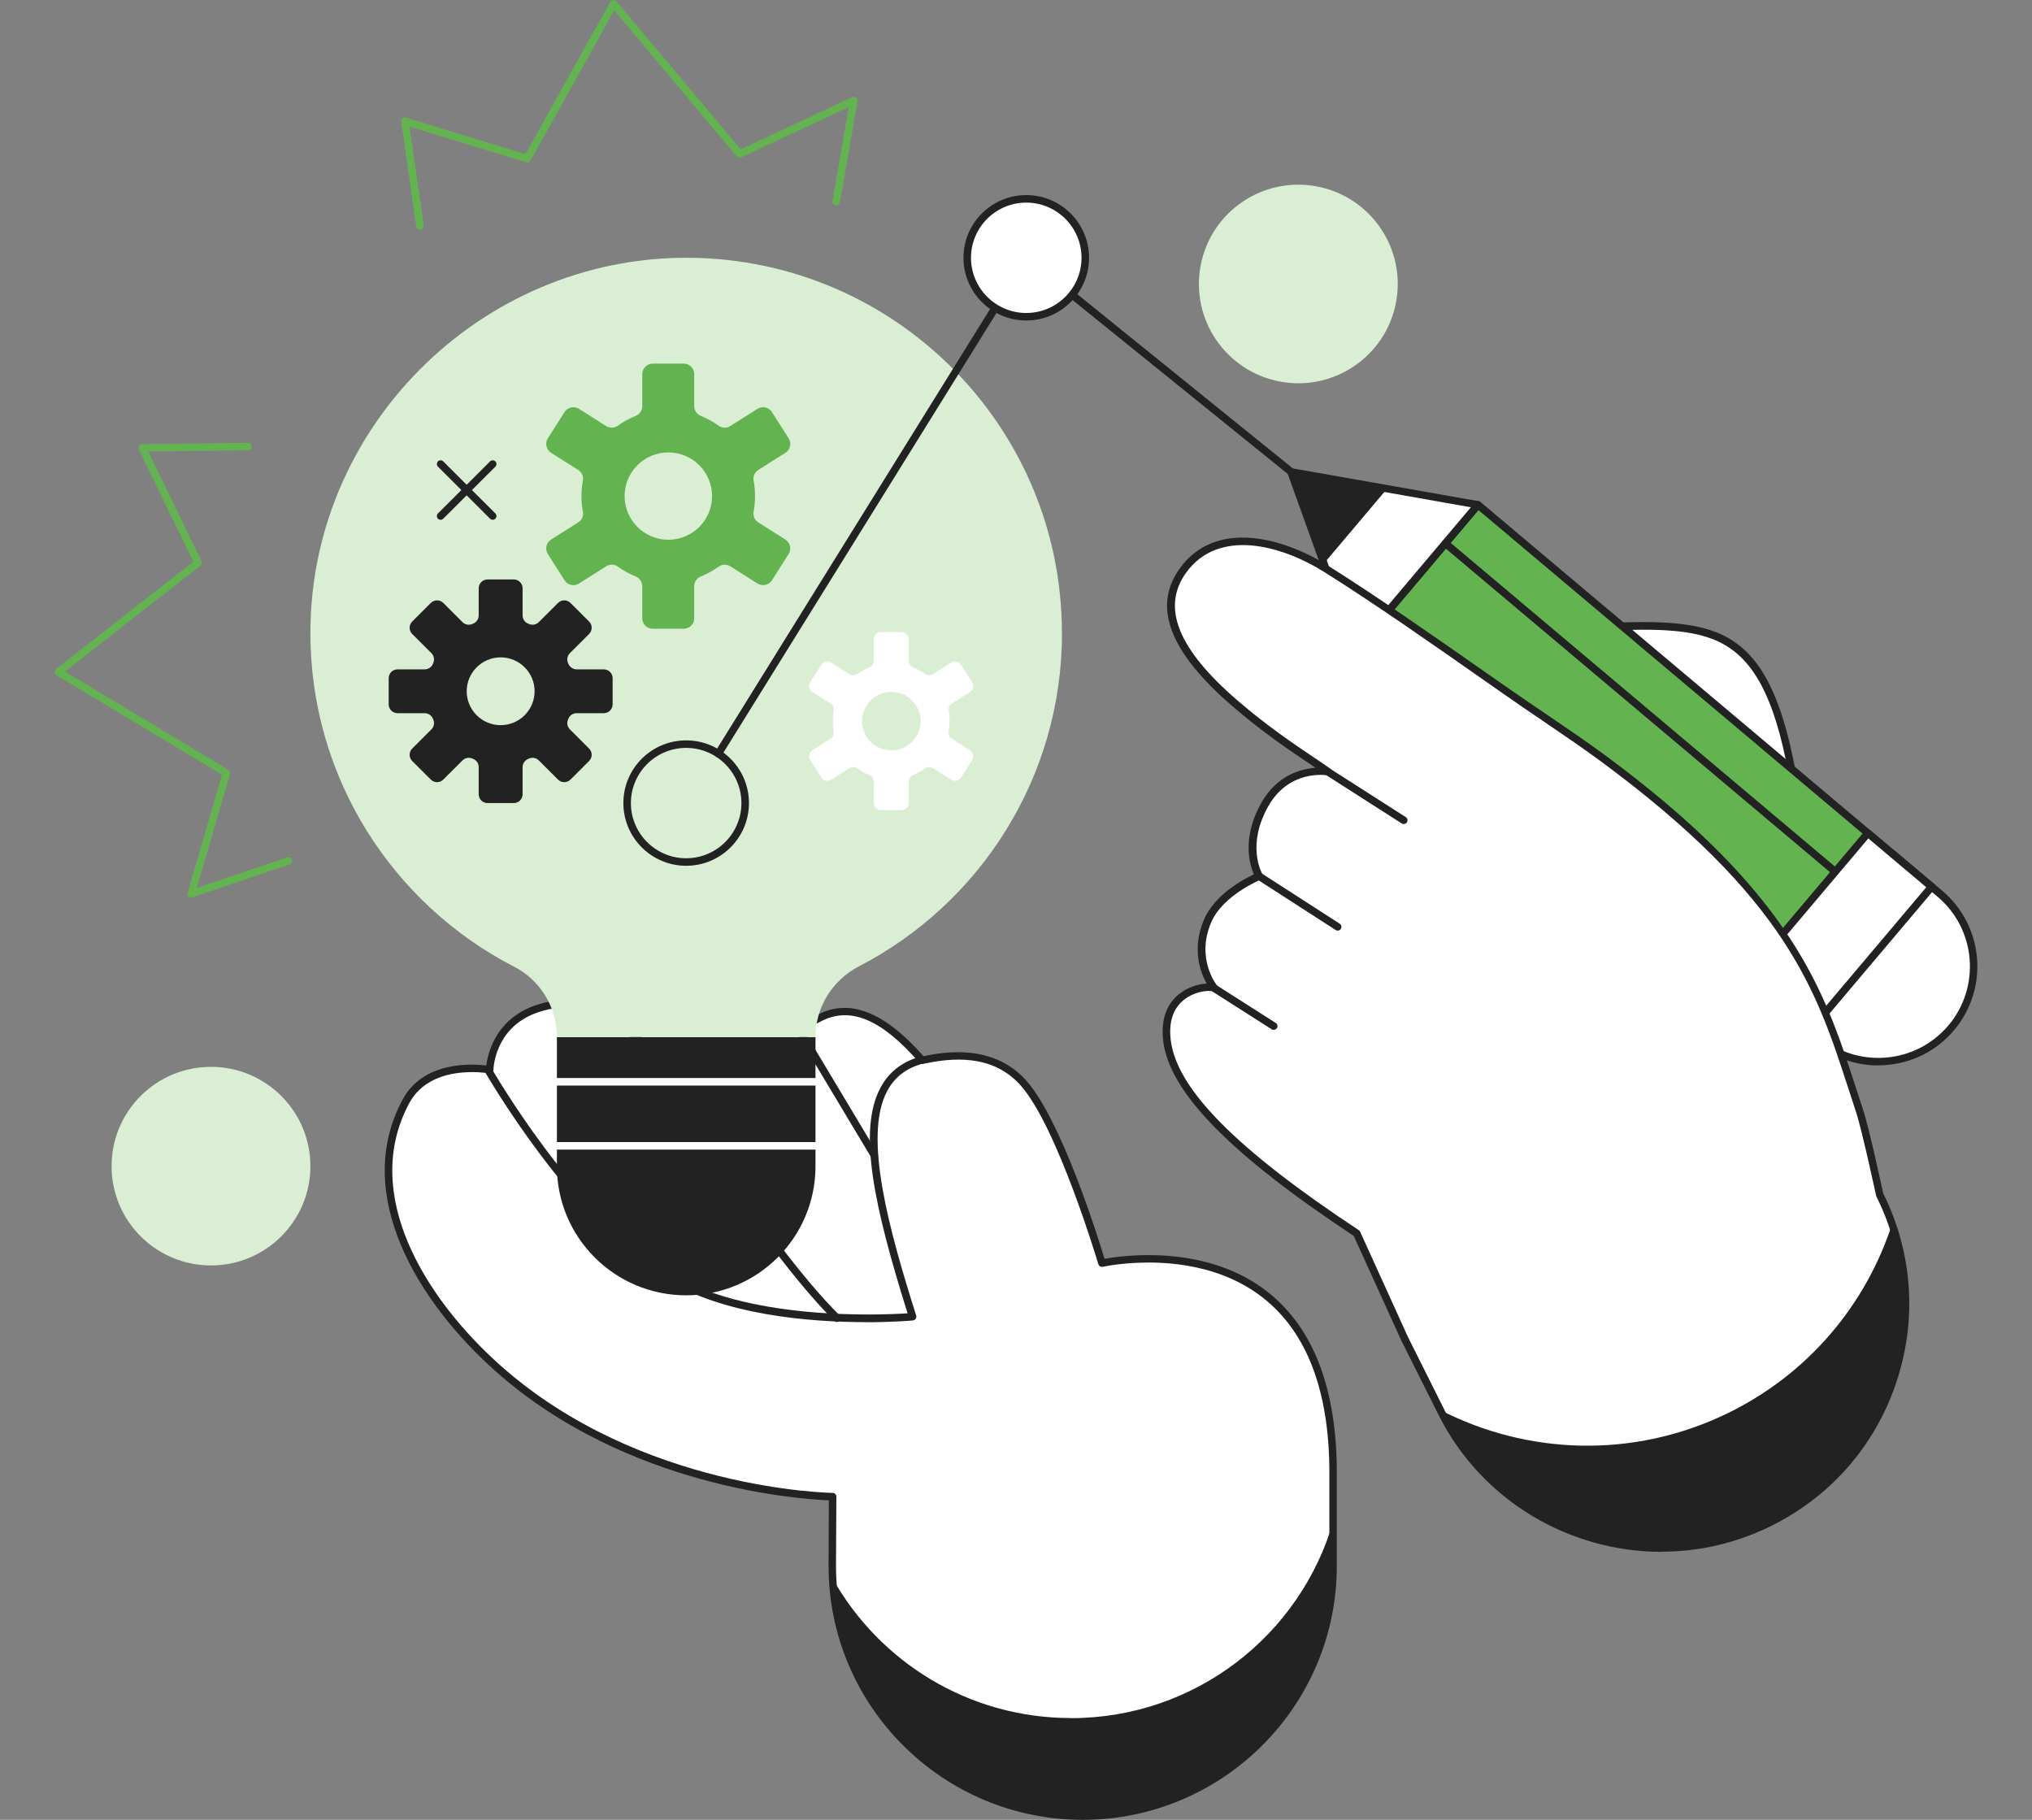 <svg width="335" height="300" viewBox="0 0 335 300" fill="none" xmlns="http://www.w3.org/2000/svg">
<rect x="0" y="0" width="335" height="300" fill="#808080" stroke="none"/>
<g clip-path="url(#clip0_2229_46766)">
<path d="M278.156 103.632C264.806 101.597 238.3 107.053 238.3 107.053L298.844 169.162C297.338 116.535 291.52 105.667 278.17 103.632H278.156Z" fill="white"/>
<path d="M298.829 169.781C298.666 169.781 298.504 169.722 298.386 169.59L237.842 107.481C237.679 107.319 237.62 107.083 237.694 106.862C237.753 106.64 237.945 106.478 238.167 106.434C239.259 106.213 264.939 100.978 278.244 103.013C291.667 105.063 297.913 115.09 299.449 169.132C299.449 169.383 299.301 169.619 299.065 169.722C298.991 169.752 298.903 169.767 298.829 169.767V169.781ZM239.54 107.437L298.164 167.599C296.569 115.827 290.648 106.169 278.052 104.252C266.504 102.497 244.694 106.449 239.525 107.451L239.54 107.437Z" fill="#222222"/>
<path d="M243.654 83.194L223.396 107.182L298.185 170.159L318.443 146.171L243.654 83.194Z" fill="#63B450"/>
<path d="M298.179 170.799C298.032 170.799 297.899 170.755 297.781 170.651L223.001 107.673C222.883 107.569 222.795 107.422 222.78 107.26C222.78 107.098 222.824 106.935 222.927 106.803L243.188 82.811C243.409 82.546 243.793 82.517 244.059 82.738L318.838 145.716C318.956 145.82 319.045 145.967 319.06 146.129C319.06 146.291 319.015 146.454 318.912 146.586L298.652 170.578C298.534 170.725 298.357 170.799 298.179 170.799ZM224.271 107.127L298.105 169.309L317.568 146.262L243.734 84.08L224.271 107.127Z" fill="#222222"/>
<path d="M223.4 107.201L212.827 77.769L243.66 83.21L223.4 107.201Z" fill="white"/>
<path d="M223.4 107.82C223.4 107.82 223.326 107.82 223.296 107.82C223.075 107.776 222.898 107.628 222.824 107.422L212.251 77.99C212.177 77.783 212.221 77.547 212.354 77.385C212.502 77.223 212.709 77.134 212.93 77.179L243.763 82.62C243.985 82.664 244.162 82.811 244.236 83.018C244.31 83.224 244.265 83.46 244.133 83.623L223.872 107.614C223.754 107.761 223.577 107.835 223.4 107.835V107.82ZM213.772 78.565L223.621 105.977L242.493 83.623L213.772 78.55V78.565Z" fill="#222222"/>
<path d="M212.827 77.769L228.671 80.57L218.261 92.897L212.827 77.769Z" fill="#222222"/>
<path d="M297.028 158.943C296.88 158.943 296.747 158.899 296.629 158.796L228.376 101.317C228.111 101.096 228.081 100.713 228.303 100.447C228.524 100.182 228.908 100.152 229.174 100.374L297.426 157.852C297.692 158.073 297.722 158.457 297.5 158.722C297.382 158.87 297.205 158.943 297.028 158.943Z" fill="#222222"/>
<path d="M306.552 147.678C306.404 147.678 306.271 147.633 306.153 147.53L237.901 90.052C237.635 89.83 237.606 89.447 237.827 89.182C238.049 88.916 238.433 88.887 238.698 89.108L306.951 146.586C307.217 146.808 307.246 147.191 307.025 147.456C306.906 147.604 306.729 147.678 306.552 147.678Z" fill="#222222"/>
<path d="M291.652 164.679L299.538 171.315C306.168 176.903 316.091 176.063 321.673 169.442C327.27 162.821 326.428 152.912 319.798 147.338L311.912 140.703L291.652 164.694V164.679Z" fill="white"/>
<path d="M309.638 175.635C305.799 175.635 302.107 174.293 299.139 171.787L291.254 165.151C291.136 165.048 291.047 164.9 291.032 164.724C291.032 164.561 291.077 164.399 291.18 164.266L311.44 140.275C311.662 140.01 312.045 139.98 312.311 140.202L320.197 146.837C327.078 152.632 327.964 162.939 322.146 169.826C319.34 173.158 315.398 175.193 311.041 175.562C310.569 175.606 310.096 175.621 309.638 175.621V175.635ZM292.524 164.606L299.937 170.843C303.023 173.438 306.921 174.677 310.953 174.338C314.969 173.999 318.617 172.111 321.216 169.044C326.576 162.689 325.779 153.163 319.414 147.81L312.001 141.573L292.538 164.62L292.524 164.606Z" fill="#222222"/>
<path d="M307.941 137.321L287.683 161.309L298.182 170.149L318.439 146.161L307.941 137.321Z" fill="white"/>
<path d="M298.179 170.799C298.032 170.799 297.899 170.754 297.781 170.651L287.281 161.804C287.015 161.583 286.986 161.199 287.207 160.934L307.468 136.943C307.571 136.825 307.719 136.736 307.896 136.722C308.058 136.722 308.221 136.766 308.354 136.869L318.853 145.716C319.119 145.938 319.148 146.321 318.927 146.586L298.667 170.578C298.563 170.71 298.415 170.784 298.238 170.799C298.224 170.799 298.209 170.799 298.179 170.799ZM288.551 161.258L298.105 169.309L317.568 146.262L308.014 138.211L288.551 161.258Z" fill="#222222"/>
<path d="M181.684 208.238C181.684 208.238 174.965 185.485 168.718 178.511C163.565 172.76 155.989 173.954 152.046 174.795C146.036 167.879 140.44 164.989 135.02 167.864C134.09 168.366 132.392 169.073 131.86 169.943C126.204 163.662 120.49 159.695 113.092 161.937C107.524 163.632 103.508 168.012 105.708 172.48C101.647 166.331 94.648 163.913 87.914 166.537C80.841 169.295 80.723 176.373 80.723 176.373C80.723 176.373 70.784 174.411 66.93 181.563C58.292 197.592 70.593 215.375 82.184 225.667C105.693 246.532 137.265 246.739 137.265 246.739L137.206 258.167C137.206 280.934 155.694 299.395 178.494 299.395C201.294 299.395 219.782 280.934 219.782 258.167C219.782 253.168 219.782 247.977 219.782 242.787C219.782 199.435 181.669 208.238 181.669 208.238H181.684Z" fill="white"/>
<path d="M178.508 300C155.398 300 136.6 281.229 136.6 258.152L136.644 247.329C132.096 247.152 103.389 245.279 81.771 226.11C68.835 214.623 57.996 196.81 66.384 181.253C69.81 174.898 77.784 175.355 80.161 175.65C80.412 173.718 81.653 168.307 87.692 165.947C93.791 163.573 100.126 165.122 104.467 169.885C104.467 169.059 104.659 168.248 104.999 167.437C106.166 164.768 109.119 162.482 112.899 161.332C120.977 158.884 127.002 163.736 131.845 169C132.48 168.439 133.381 167.982 134.149 167.599C134.356 167.496 134.548 167.407 134.71 167.319C139.997 164.517 145.741 166.729 152.253 174.117C155.413 173.438 163.653 171.949 169.161 178.098C174.964 184.571 181.019 203.947 182.097 207.515C185.065 206.97 198.931 204.994 209.061 213.03C216.577 219.002 220.387 229 220.387 242.772V258.152C220.387 281.229 201.589 300 178.479 300H178.508ZM77.74 176.741C74.638 176.741 69.824 177.508 67.477 181.843C59.429 196.766 70.016 214.018 82.598 225.181C105.664 245.633 136.955 246.09 137.265 246.105C137.604 246.105 137.885 246.385 137.885 246.724L137.826 258.152C137.826 280.536 156.063 298.761 178.494 298.761C200.925 298.761 219.162 280.551 219.162 258.152V242.772C219.162 229.398 215.514 219.725 208.308 214.003C197.425 205.363 181.964 208.798 181.816 208.828C181.491 208.901 181.181 208.71 181.078 208.4C181.004 208.179 174.315 185.692 168.246 178.909C163.55 173.659 156.816 174.382 152.164 175.385C151.943 175.429 151.721 175.355 151.574 175.193C145.313 167.997 140.144 165.829 135.301 168.395C135.123 168.484 134.917 168.587 134.71 168.69C133.913 169.088 132.716 169.678 132.392 170.238C132.288 170.401 132.111 170.519 131.919 170.533C131.727 170.548 131.535 170.474 131.402 170.327C124.713 162.895 119.456 160.624 113.269 162.497C109.872 163.529 107.14 165.594 106.151 167.909C105.531 169.339 105.575 170.769 106.269 172.17C106.417 172.465 106.299 172.819 106.018 172.981C105.737 173.143 105.368 173.055 105.191 172.789C101.248 166.832 94.559 164.591 88.15 167.083C81.564 169.649 81.357 176.078 81.357 176.343C81.357 176.52 81.269 176.697 81.121 176.815C80.973 176.933 80.796 176.977 80.619 176.948C80.59 176.948 79.423 176.726 77.754 176.726L77.74 176.741Z" fill="#222222"/>
<path d="M176.559 283.219C159.681 283.219 144.988 273.944 137.279 260.231C138.357 282.04 156.402 299.395 178.508 299.395C200.614 299.395 219.796 280.934 219.796 258.167C219.796 255.748 219.796 253.301 219.796 250.823C214.362 269.55 197.056 283.234 176.559 283.234V283.219Z" fill="#222222"/>
<path d="M138.003 217.941C137.841 217.941 137.693 217.882 137.575 217.764C124.949 205.333 105.368 173.114 105.176 172.789C104.999 172.494 105.088 172.111 105.383 171.934C105.678 171.757 106.062 171.846 106.24 172.141C106.432 172.465 125.924 204.537 138.446 216.864C138.682 217.1 138.697 217.498 138.446 217.734C138.328 217.852 138.166 217.911 138.003 217.911V217.941Z" fill="#222222"/>
<path d="M144.146 191.074C143.939 191.074 143.732 190.971 143.614 190.779L131.328 170.268C131.151 169.973 131.254 169.59 131.535 169.413C131.83 169.236 132.214 169.339 132.377 169.619L144.663 190.13C144.84 190.425 144.737 190.809 144.456 190.986C144.353 191.045 144.249 191.074 144.146 191.074Z" fill="#222222"/>
<path d="M113.121 213.532C101.352 213.532 91.812 204.006 91.812 192.254V170.976H134.444V192.254C134.444 204.006 124.905 213.532 113.136 213.532H113.121Z" fill="#222222"/>
<path d="M175.068 104.355C175.068 70.897 148.473 43.647 115.248 42.526C80.56 41.361 51.292 69.481 51.174 104.134C51.086 128.184 64.76 149.064 84.769 159.371C89.11 161.597 91.813 166.095 91.813 170.961H134.445C134.445 166.051 137.221 161.583 141.592 159.312C161.483 149.019 175.083 128.272 175.083 104.355H175.068Z" fill="#D9EED3"/>
<path d="M134.43 178.953H91.798C91.458 178.953 91.178 178.673 91.178 178.334C91.178 177.995 91.458 177.714 91.798 177.714H134.43C134.769 177.714 135.05 177.995 135.05 178.334C135.05 178.673 134.769 178.953 134.43 178.953Z" fill="white"/>
<path d="M134.43 189.511H91.798C91.458 189.511 91.178 189.231 91.178 188.892C91.178 188.552 91.458 188.272 91.798 188.272H134.43C134.769 188.272 135.05 188.552 135.05 188.892C135.05 189.231 134.769 189.511 134.43 189.511Z" fill="white"/>
<path d="M31.519 147.987C31.357 147.987 31.209 147.928 31.091 147.81C30.929 147.648 30.855 147.412 30.929 147.191L36.599 127.712L9.295 111.3C9.118 111.197 9.015 111.005 9 110.813C9 110.607 9.074 110.415 9.236 110.283L31.889 92.603L22.896 74.112C22.807 73.92 22.822 73.699 22.925 73.522C23.043 73.345 23.235 73.227 23.442 73.227L40.867 73.006C41.206 73.006 41.487 73.271 41.487 73.61C41.487 73.949 41.221 74.23 40.882 74.23L24.431 74.436L33.218 92.499C33.35 92.765 33.277 93.075 33.04 93.251L10.698 110.695L37.633 126.901C37.869 127.048 37.987 127.329 37.913 127.609L32.435 146.395L47.335 141.337C47.66 141.234 48.014 141.396 48.117 141.72C48.221 142.045 48.058 142.399 47.733 142.502L31.711 147.928C31.711 147.928 31.578 147.958 31.505 147.958L31.519 147.987Z" fill="#63B450"/>
<path d="M69.234 37.822C68.924 37.822 68.673 37.601 68.628 37.292L66.147 20.069C66.118 19.862 66.192 19.656 66.354 19.509C66.517 19.376 66.738 19.331 66.945 19.39L86.629 25.407L100.613 0.324C100.717 0.147 100.894 0.029 101.101 0.015C101.307 -2.40153e-05 101.499 0.074 101.632 0.236L122.114 24.625L140.499 16.014C140.705 15.911 140.956 15.94 141.134 16.087C141.311 16.22 141.399 16.456 141.37 16.677L138.476 33.325C138.416 33.664 138.092 33.886 137.752 33.827C137.412 33.767 137.191 33.443 137.25 33.119L139.937 17.636L122.188 25.938C121.937 26.055 121.627 25.997 121.449 25.775L101.263 1.71L87.471 26.454C87.323 26.704 87.028 26.837 86.747 26.749L67.521 20.88L69.854 37.13C69.898 37.469 69.662 37.778 69.322 37.822C69.293 37.822 69.263 37.822 69.234 37.822Z" fill="#63B450"/>
<path d="M309.889 196.957C309.889 196.957 307.556 186.105 306.552 183.082C300.793 165.874 297.574 149.55 264.186 124.955C259.283 121.342 253.79 117.803 247.765 113.586C238.285 106.965 227.815 99.562 218.63 93.797C210.966 88.975 200.452 86.557 195.033 94.062C190.174 100.801 194.811 108.38 203.538 115.915C210.42 121.858 216.828 125.648 218.896 127.211C218.896 127.211 212.266 126.075 208.559 132.549C204.602 139.464 207.584 144.434 207.584 144.434C207.584 144.434 201.117 147.058 199.079 151.821C196.347 158.25 200.186 162.91 200.186 162.91C199.359 162.305 191.356 162.984 192.389 171.536C193.216 178.334 200.186 187.8 223.666 203.313L231.521 220.609L237.694 232.937C247.558 252.667 271.466 260.806 291.342 251.221C311.587 241.46 319.931 217.041 309.889 196.957Z" fill="white"/>
<path d="M273.947 255.822C258.87 255.822 244.295 247.506 237.148 233.217L230.975 220.89L223.178 203.74C202.785 190.248 192.803 180.044 191.769 171.624C191.179 166.773 193.349 164.399 195.269 163.264C196.524 162.526 197.883 162.187 198.931 162.143C197.897 160.3 196.436 156.436 198.488 151.6C200.245 147.471 205.015 144.935 206.713 144.139C206.019 142.546 204.675 138.063 207.998 132.254C210.553 127.786 214.466 126.754 216.873 126.562C216.578 126.355 216.253 126.149 215.913 125.913C212.812 123.834 208.131 120.708 203.125 116.373C192.773 107.422 189.953 100.005 194.516 93.679C200.304 85.672 211.291 88.444 218.94 93.251C227.269 98.486 236.468 104.93 245.388 111.167L248.105 113.07C250.497 114.736 252.801 116.299 255.016 117.803C258.382 120.088 261.572 122.256 264.54 124.438C295.58 147.309 300.808 163.411 305.858 178.983C306.271 180.28 306.7 181.563 307.128 182.861C308.102 185.78 310.244 195.675 310.465 196.722C315.368 206.572 316.106 217.719 312.547 228.13C308.988 238.57 301.546 246.96 291.593 251.752C285.908 254.495 279.868 255.793 273.917 255.793L273.947 255.822ZM199.3 163.352C198.459 163.352 196.819 163.603 195.372 164.679C193.438 166.11 192.64 168.395 193.01 171.462C193.984 179.513 203.834 189.467 224.02 202.797C224.123 202.856 224.197 202.944 224.242 203.062L232.097 220.359L238.255 232.671C247.913 251.988 271.614 260.069 291.076 250.676C300.719 246.031 307.925 237.891 311.395 227.761C314.851 217.646 314.127 206.793 309.343 197.238C309.313 197.193 309.299 197.134 309.299 197.09C309.269 196.987 306.965 186.237 305.976 183.274C305.548 181.976 305.12 180.678 304.706 179.381C299.479 163.278 294.547 148.076 263.831 125.441C260.878 123.274 257.703 121.106 254.336 118.82C252.121 117.316 249.803 115.753 247.425 114.072L244.708 112.17C235.819 105.947 226.619 99.504 218.32 94.298C211.114 89.771 200.836 87.088 195.55 94.402C191.43 100.108 194.176 106.98 203.967 115.429C208.914 119.705 213.565 122.816 216.637 124.881C217.788 125.648 218.704 126.267 219.295 126.709C219.516 126.886 219.605 127.181 219.487 127.447C219.368 127.712 219.103 127.859 218.822 127.815C218.571 127.771 212.561 126.842 209.12 132.858C205.414 139.361 208.028 143.932 208.131 144.124C208.22 144.286 208.249 144.463 208.19 144.64C208.131 144.817 207.998 144.95 207.836 145.009C207.776 145.038 201.574 147.589 199.669 152.072C197.13 158.058 200.541 162.335 200.688 162.526C200.88 162.762 200.88 163.116 200.659 163.337C200.452 163.559 200.098 163.603 199.847 163.411C199.773 163.382 199.581 163.352 199.33 163.352H199.3Z" fill="#222222"/>
<path d="M311.927 201.794C307.645 215.006 298.179 226.522 284.653 233.055C269.118 240.546 251.723 239.779 237.458 232.45L237.709 232.952C247.573 252.681 271.481 260.821 291.357 251.236C310.008 242.241 318.543 220.831 311.942 201.809L311.927 201.794Z" fill="#222222"/>
<path d="M231.433 135.852C231.315 135.852 231.197 135.822 231.093 135.748L218.556 127.727C218.261 127.55 218.187 127.166 218.364 126.871C218.541 126.591 218.925 126.503 219.221 126.68L231.758 134.701C232.053 134.878 232.127 135.262 231.95 135.557C231.832 135.734 231.625 135.837 231.433 135.837V135.852Z" fill="#222222"/>
<path d="M220.535 153.414C220.417 153.414 220.299 153.384 220.196 153.31L207.23 144.95C206.95 144.758 206.861 144.375 207.053 144.094C207.245 143.814 207.614 143.726 207.91 143.917L220.875 152.278C221.155 152.47 221.244 152.853 221.052 153.133C220.934 153.31 220.742 153.414 220.535 153.414Z" fill="#222222"/>
<path d="M209.992 169.781C209.873 169.781 209.755 169.752 209.652 169.678L199.847 163.426C199.551 163.249 199.478 162.866 199.655 162.571C199.832 162.276 200.216 162.202 200.511 162.379L210.316 168.631C210.612 168.808 210.686 169.191 210.508 169.486C210.39 169.678 210.183 169.767 209.992 169.767V169.781Z" fill="#222222"/>
<path d="M129.483 88.946L125.008 86.115C124.418 85.731 124.108 85.038 124.24 84.345C124.388 83.519 124.477 82.664 124.477 81.794C124.477 80.924 124.403 80.069 124.24 79.243C124.108 78.55 124.418 77.857 125.008 77.474L129.483 74.642C130.295 74.126 130.531 73.065 130.014 72.254L127.268 67.933C126.751 67.122 125.688 66.886 124.875 67.402L120.401 70.234C119.81 70.617 119.043 70.587 118.467 70.174C117.566 69.526 116.576 68.98 115.528 68.552C114.878 68.287 114.45 67.653 114.45 66.96V61.666C114.45 60.708 113.667 59.941 112.722 59.941H107.613C106.653 59.941 105.885 60.723 105.885 61.666V66.96C105.885 67.668 105.457 68.302 104.807 68.552C103.759 68.98 102.769 69.526 101.869 70.174C101.293 70.587 100.525 70.602 99.934 70.234L95.46 67.402C94.648 66.886 93.585 67.137 93.068 67.933L90.321 72.254C89.804 73.065 90.055 74.126 90.853 74.642L95.327 77.474C95.918 77.857 96.228 78.55 96.095 79.243C95.947 80.069 95.859 80.924 95.859 81.794C95.859 82.664 95.932 83.519 96.095 84.345C96.228 85.038 95.918 85.731 95.327 86.115L90.853 88.946C90.04 89.462 89.804 90.523 90.321 91.335L93.068 95.655C93.585 96.466 94.648 96.702 95.46 96.186L99.934 93.355C100.525 92.971 101.293 93.001 101.869 93.414C102.769 94.062 103.759 94.608 104.807 95.036C105.457 95.301 105.885 95.935 105.885 96.628V101.922C105.885 102.88 106.668 103.647 107.613 103.647H112.722C113.682 103.647 114.45 102.866 114.45 101.922V96.628C114.45 95.92 114.878 95.286 115.528 95.036C116.576 94.608 117.566 94.062 118.467 93.414C119.043 93.001 119.81 92.986 120.401 93.355L124.875 96.186C125.688 96.702 126.751 96.451 127.268 95.655L130.014 91.335C130.531 90.523 130.28 89.462 129.483 88.946ZM110.182 88.975C106.21 88.975 102.976 85.761 102.976 81.779C102.976 77.798 106.195 74.584 110.182 74.584C114.169 74.584 117.389 77.798 117.389 81.779C117.389 85.761 114.169 88.975 110.182 88.975Z" fill="#63B450"/>
<path d="M159.917 123.686L156.92 121.784C156.521 121.534 156.314 121.062 156.403 120.59C156.506 120.029 156.55 119.454 156.55 118.879C156.55 118.304 156.491 117.714 156.403 117.169C156.314 116.697 156.521 116.24 156.92 115.974L159.917 114.072C160.464 113.733 160.626 113.011 160.272 112.465L158.426 109.575C158.086 109.029 157.363 108.867 156.816 109.221L153.819 111.123C153.42 111.374 152.903 111.359 152.519 111.094C151.914 110.651 151.249 110.297 150.54 110.002C150.097 109.826 149.817 109.398 149.817 108.926V105.372C149.817 104.738 149.3 104.207 148.65 104.207H145.21C144.575 104.207 144.043 104.724 144.043 105.372V108.926C144.043 109.398 143.762 109.826 143.319 110.002C142.611 110.283 141.961 110.651 141.341 111.094C140.957 111.374 140.44 111.389 140.041 111.123L137.029 109.221C136.482 108.882 135.774 109.044 135.419 109.575L133.573 112.465C133.234 113.011 133.396 113.718 133.928 114.072L136.925 115.974C137.324 116.225 137.531 116.697 137.442 117.169C137.339 117.729 137.295 118.304 137.295 118.879C137.295 119.454 137.354 120.044 137.442 120.59C137.531 121.062 137.324 121.519 136.925 121.784L133.928 123.686C133.381 124.026 133.219 124.748 133.573 125.294L135.419 128.184C135.759 128.729 136.482 128.892 137.029 128.538L140.041 126.636C140.44 126.385 140.957 126.4 141.341 126.665C141.946 127.107 142.611 127.461 143.319 127.756C143.762 127.933 144.043 128.361 144.043 128.833V132.386C144.043 133.02 144.56 133.551 145.21 133.551H148.65C149.285 133.551 149.817 133.035 149.817 132.386V128.833C149.817 128.361 150.097 127.933 150.54 127.756C151.249 127.476 151.899 127.107 152.519 126.665C152.903 126.385 153.42 126.37 153.819 126.636L156.816 128.538C157.363 128.877 158.071 128.715 158.426 128.184L160.272 125.294C160.611 124.748 160.449 124.04 159.917 123.686ZM146.952 123.701C144.279 123.701 142.123 121.534 142.123 118.879C142.123 116.225 144.294 114.058 146.952 114.058C149.61 114.058 151.781 116.225 151.781 118.879C151.781 121.534 149.61 123.701 146.952 123.701Z" fill="white"/>
<path d="M99.536 110.342H95.061C94.471 110.342 93.939 109.973 93.703 109.427C93.688 109.383 93.659 109.324 93.644 109.28C93.407 108.734 93.526 108.086 93.954 107.673L97.114 104.517C97.69 103.942 97.69 103.028 97.114 102.453L94.057 99.4C93.481 98.825 92.566 98.825 91.99 99.4L88.83 102.556C88.402 102.984 87.767 103.102 87.22 102.866C87.176 102.851 87.117 102.821 87.073 102.807C86.526 102.585 86.157 102.055 86.157 101.45V96.982C86.157 96.171 85.507 95.522 84.695 95.522H80.383C79.571 95.522 78.921 96.171 78.921 96.982V101.45C78.921 102.04 78.552 102.585 78.006 102.807C77.961 102.821 77.902 102.851 77.858 102.866C77.312 103.102 76.662 102.984 76.249 102.556L73.088 99.4C72.512 98.825 71.597 98.825 71.021 99.4L67.964 102.453C67.388 103.028 67.388 103.942 67.964 104.517L71.124 107.673C71.553 108.1 71.671 108.734 71.434 109.28C71.42 109.324 71.39 109.383 71.375 109.427C71.154 109.973 70.622 110.342 70.017 110.342H65.543C64.73 110.342 64.081 110.99 64.081 111.801V116.107C64.081 116.918 64.73 117.567 65.543 117.567H70.017C70.608 117.567 71.139 117.936 71.375 118.481C71.39 118.525 71.42 118.584 71.434 118.629C71.671 119.174 71.553 119.823 71.124 120.236L67.964 123.392C67.388 123.967 67.388 124.881 67.964 125.456L71.021 128.508C71.597 129.083 72.512 129.083 73.088 128.508L76.249 125.353C76.677 124.925 77.312 124.807 77.858 125.043C77.902 125.058 77.961 125.087 78.006 125.102C78.552 125.323 78.921 125.854 78.921 126.459V130.927C78.921 131.738 79.571 132.386 80.383 132.386H84.695C85.507 132.386 86.157 131.738 86.157 130.927V126.459C86.157 125.869 86.526 125.338 87.073 125.102C87.117 125.087 87.176 125.058 87.22 125.043C87.767 124.807 88.416 124.925 88.83 125.353L91.99 128.508C92.566 129.083 93.481 129.083 94.057 128.508L97.114 125.456C97.69 124.881 97.69 123.967 97.114 123.392L93.954 120.236C93.526 119.808 93.407 119.174 93.644 118.629C93.659 118.584 93.688 118.525 93.703 118.481C93.924 117.936 94.456 117.567 95.061 117.567H99.536C100.348 117.567 100.998 116.918 100.998 116.107V111.801C100.998 110.99 100.348 110.342 99.536 110.342ZM82.539 119.543C79.453 119.543 76.942 117.036 76.942 113.954C76.942 110.872 79.453 108.366 82.539 108.366C85.625 108.366 88.136 110.872 88.136 113.954C88.136 117.036 85.625 119.543 82.539 119.543Z" fill="#222222"/>
<path d="M118.422 124.866C118.304 124.866 118.201 124.837 118.097 124.778C117.802 124.601 117.713 124.217 117.905 123.922L168.674 42.172C168.762 42.025 168.925 41.922 169.102 41.892C169.279 41.863 169.456 41.907 169.589 42.025L213.24 77.297C213.506 77.518 213.55 77.901 213.329 78.167C213.107 78.432 212.723 78.476 212.458 78.255L169.353 43.426L118.954 124.571C118.836 124.763 118.629 124.866 118.422 124.866Z" fill="#222222"/>
<path d="M113.121 142.723C107.421 142.723 102.77 138.093 102.77 132.386C102.77 126.68 107.406 122.05 113.121 122.05C118.836 122.05 123.473 126.68 123.473 132.386C123.473 138.093 118.836 142.723 113.121 142.723ZM113.121 123.288C108.1 123.288 104.01 127.373 104.01 132.386C104.01 137.4 108.1 141.484 113.121 141.484C118.142 141.484 122.232 137.4 122.232 132.386C122.232 127.373 118.142 123.288 113.121 123.288Z" fill="#222222"/>
<path d="M178.922 42.497C178.922 47.864 174.566 52.214 169.191 52.214C163.816 52.214 159.459 47.864 159.459 42.497C159.459 37.13 163.816 32.779 169.191 32.779C174.566 32.779 178.922 37.13 178.922 42.497Z" fill="white"/>
<path d="M169.191 52.834C163.491 52.834 158.839 48.203 158.839 42.497C158.839 36.79 163.476 32.16 169.191 32.16C174.906 32.16 179.542 36.79 179.542 42.497C179.542 48.203 174.906 52.834 169.191 52.834ZM169.191 33.399C164.17 33.399 160.08 37.483 160.08 42.497C160.08 47.51 164.17 51.595 169.191 51.595C174.212 51.595 178.302 47.51 178.302 42.497C178.302 37.483 174.212 33.399 169.191 33.399Z" fill="#222222"/>
<path d="M142.773 217.955C133.824 217.955 119.087 216.879 109.341 210.627C93.659 200.57 80.073 176.903 79.925 176.667C79.763 176.373 79.866 175.989 80.162 175.827C80.457 175.665 80.841 175.768 81.003 176.063C81.136 176.299 94.589 199.7 110.005 209.595C122.779 217.793 145.195 216.79 149.625 216.495C144.058 198.756 141.4 186.326 145.165 179.292C146.509 176.771 148.68 175.06 151.618 174.205C151.943 174.102 152.283 174.293 152.386 174.618C152.475 174.942 152.298 175.296 151.958 175.385C149.315 176.151 147.454 177.611 146.258 179.867C142.256 187.358 146.627 202.885 151.042 216.864C151.102 217.041 151.072 217.233 150.969 217.395C150.865 217.557 150.688 217.646 150.511 217.675C150.156 217.705 147.159 217.97 142.773 217.97V217.955Z" fill="#222222"/>
<path d="M230.141 49.908C231.853 41.032 226.034 32.45 217.145 30.741C208.256 29.031 199.662 34.842 197.95 43.718C196.238 52.595 202.057 61.176 210.946 62.886C219.835 64.595 228.429 58.785 230.141 49.908Z" fill="#D9EED3"/>
<path d="M51.174 192.239C51.174 183.2 43.835 175.871 34.783 175.871C25.731 175.871 18.392 183.2 18.392 192.239C18.392 201.278 25.731 208.607 34.783 208.607C43.835 208.607 51.174 201.278 51.174 192.239Z" fill="#D9EED3"/>
<path d="M81.239 85.687C81.077 85.687 80.929 85.628 80.796 85.51L72.202 76.928C71.966 76.692 71.966 76.294 72.202 76.058C72.438 75.822 72.837 75.822 73.073 76.058L81.668 84.64C81.904 84.876 81.904 85.274 81.668 85.51C81.549 85.628 81.387 85.687 81.225 85.687H81.239Z" fill="#222222"/>
<path d="M72.645 85.687C72.483 85.687 72.335 85.628 72.202 85.51C71.966 85.274 71.966 84.876 72.202 84.64L80.796 76.058C81.033 75.822 81.431 75.822 81.668 76.058C81.904 76.294 81.904 76.692 81.668 76.928L73.073 85.51C72.955 85.628 72.793 85.687 72.63 85.687H72.645Z" fill="#222222"/>
</g>
<defs>
<clipPath id="clip0_2229_46766">
<rect width="317" height="300" fill="white" transform="translate(9)"/>
</clipPath>
</defs>
</svg>
